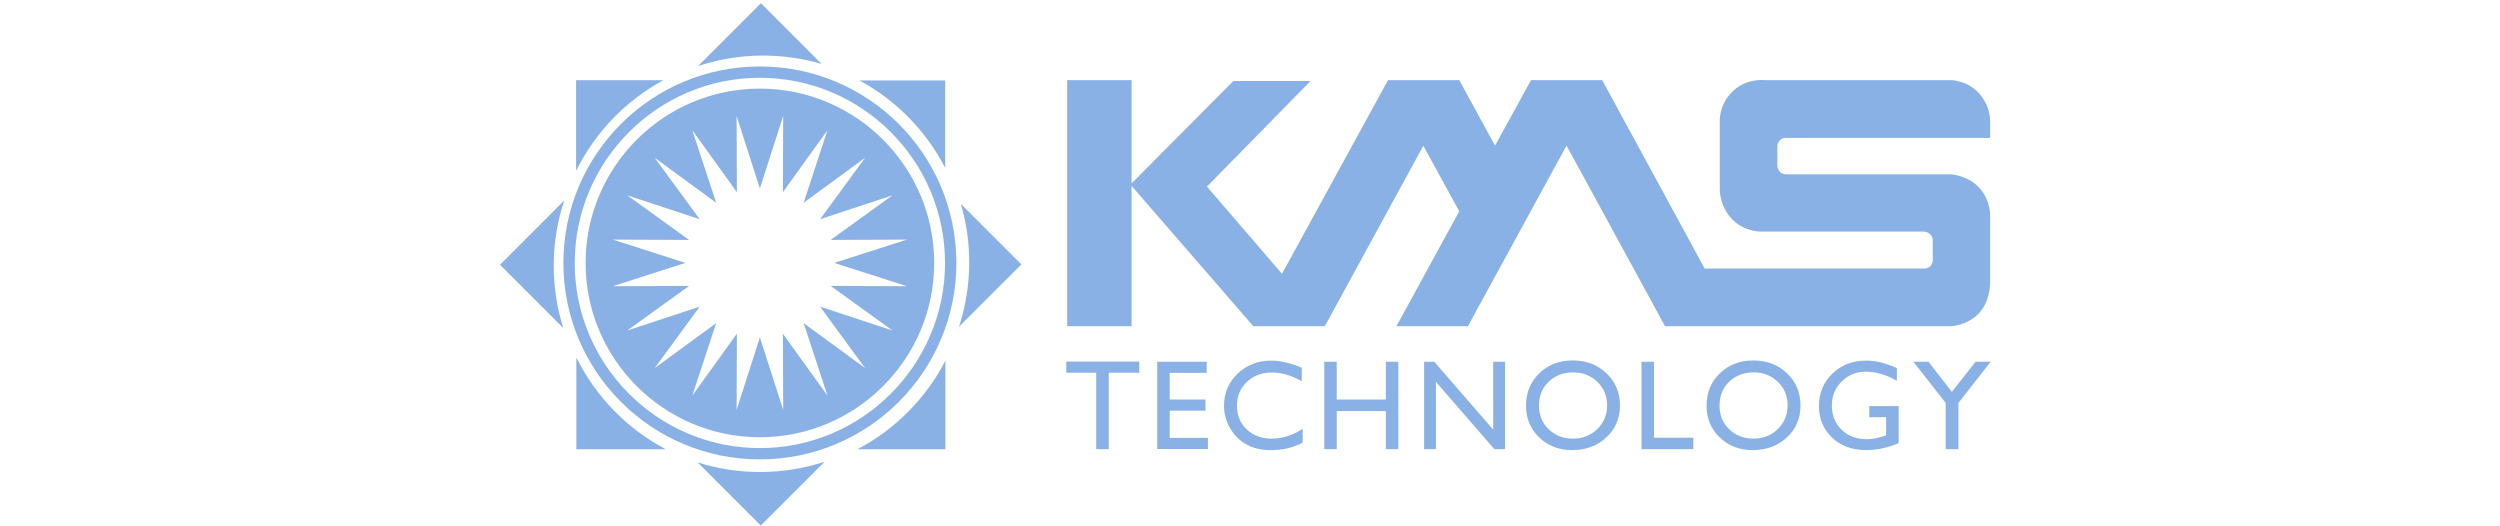 <?xml version="1.0" encoding="UTF-8"?>
<svg width="190px" height="40px" viewBox="0 0 190 40" version="1.1" xmlns="http://www.w3.org/2000/svg" xmlns:xlink="http://www.w3.org/1999/xlink">
    <title>logo_inactive_kms</title>
    <g id="logo_inactive_kms" stroke="none" stroke-width="1" fill="none" fill-rule="evenodd">
        <path d="M62.671,35.091 L57.819,39.94 L53.02,35.142 C54.518,35.616 56.113,35.871 57.769,35.871 C59.482,35.871 61.128,35.594 62.671,35.091 L62.671,35.091 Z M57.752,5.051 C65.996,5.051 72.684,11.734 72.684,19.985 C72.684,28.231 65.996,34.913 57.752,34.913 C49.503,34.913 42.817,28.231 42.817,19.985 C42.817,11.734 49.503,5.051 57.752,5.051 Z M141.822,27.407 C142.198,27.407 142.553,27.447 142.884,27.526 C143.223,27.609 143.647,27.754 144.162,27.972 L144.162,28.939 C143.368,28.483 142.581,28.249 141.801,28.249 C141.076,28.249 140.468,28.498 139.968,28.994 C139.471,29.489 139.221,30.095 139.221,30.815 C139.221,31.566 139.471,32.186 139.968,32.665 C140.468,33.143 141.106,33.38 141.887,33.38 C142.267,33.38 142.723,33.293 143.251,33.118 L143.343,33.09 L143.343,31.707 L142.063,31.707 L142.063,30.863 L144.296,30.863 L144.296,33.676 C143.476,34.028 142.663,34.209 141.859,34.209 C140.76,34.209 139.882,33.884 139.223,33.244 C138.566,32.604 138.24,31.812 138.24,30.872 C138.24,29.88 138.58,29.053 139.26,28.395 C139.938,27.736 140.795,27.407 141.822,27.407 Z M119.533,27.393 C120.559,27.393 121.411,27.719 122.093,28.371 C122.778,29.019 123.118,29.836 123.118,30.815 C123.118,31.793 122.774,32.604 122.083,33.244 C121.398,33.885 120.529,34.209 119.478,34.209 C118.479,34.209 117.646,33.885 116.978,33.244 C116.312,32.604 115.978,31.799 115.978,30.833 C115.978,29.839 116.312,29.019 116.986,28.371 C117.66,27.719 118.507,27.393 119.533,27.393 Z M133.253,27.393 C134.278,27.393 135.132,27.719 135.816,28.371 C136.497,29.019 136.837,29.836 136.837,30.815 C136.837,31.793 136.493,32.604 135.806,33.244 C135.116,33.885 134.249,34.209 133.198,34.209 C132.201,34.209 131.366,33.885 130.701,33.244 C130.032,32.604 129.7,31.799 129.7,30.833 C129.7,29.839 130.036,29.019 130.708,28.371 C131.38,27.719 132.228,27.393 133.253,27.393 Z M96.61,27.407 C97.304,27.407 98.082,27.589 98.933,27.95 L98.933,28.974 C98.157,28.531 97.4,28.311 96.659,28.311 C95.895,28.311 95.265,28.549 94.763,29.03 C94.261,29.507 94.009,30.109 94.009,30.833 C94.009,31.564 94.257,32.158 94.75,32.631 C95.245,33.098 95.878,33.335 96.649,33.335 C97.456,33.335 98.238,33.085 99.005,32.594 L99.005,33.637 C98.308,34.019 97.505,34.209 96.592,34.209 C95.849,34.209 95.219,34.061 94.703,33.764 C94.189,33.465 93.776,33.052 93.478,32.529 C93.177,32.005 93.025,31.441 93.025,30.833 C93.025,29.866 93.371,29.053 94.061,28.395 C94.748,27.736 95.598,27.407 96.61,27.407 Z M71.852,27.41 L71.852,34.146 L65.163,34.146 C68.025,32.638 70.367,30.284 71.852,27.41 L71.852,27.41 Z M43.803,27.171 C45.28,30.154 47.672,32.601 50.611,34.146 L50.611,34.146 L43.803,34.146 Z M125.704,27.491 L125.704,33.266 L128.695,33.266 L128.695,34.132 L124.755,34.132 L124.755,27.491 L125.704,27.491 Z M86.581,27.482 L86.581,28.33 L84.266,28.33 L84.266,34.132 L83.312,34.132 L83.312,28.33 L81.036,28.33 L81.036,27.482 L86.581,27.482 Z M109.006,27.491 L113.483,32.649 L113.483,27.491 L114.386,27.491 L114.386,34.132 L113.568,34.132 L109.129,29.019 L109.129,34.132 L108.234,34.132 L108.234,27.491 L109.006,27.491 Z M146.565,27.491 L148.34,29.782 L150.144,27.491 L151.295,27.491 L148.841,30.62 L148.841,34.132 L147.871,34.132 L147.871,30.62 L145.416,27.491 L146.565,27.491 Z M101.592,27.491 L101.592,30.365 L105.325,30.365 L105.325,27.491 L106.273,27.491 L106.273,34.132 L105.325,34.132 L105.325,31.242 L101.592,31.242 L101.592,34.132 L100.642,34.132 L100.642,27.491 L101.592,27.491 Z M91.709,27.491 L91.709,28.336 L88.898,28.336 L88.898,30.365 L91.617,30.365 L91.617,31.213 L88.898,31.213 L88.898,33.276 L91.802,33.276 L91.802,34.122 L87.949,34.122 L87.949,27.491 L91.709,27.491 Z M57.752,5.912 C49.994,5.912 43.68,12.222 43.68,19.985 C43.68,27.742 49.994,34.055 57.752,34.055 C65.509,34.055 71.822,27.742 71.822,19.985 C71.822,12.222 65.509,5.912 57.752,5.912 Z M133.29,28.302 C132.533,28.302 131.908,28.539 131.416,29.012 C130.929,29.489 130.684,30.095 130.684,30.833 C130.684,31.547 130.929,32.145 131.418,32.619 C131.909,33.097 132.523,33.335 133.263,33.335 C134.002,33.335 134.621,33.09 135.116,32.604 C135.613,32.12 135.858,31.519 135.858,30.796 C135.858,30.095 135.613,29.502 135.116,29.019 C134.621,28.539 134.012,28.302 133.29,28.302 Z M119.569,28.302 C118.806,28.302 118.188,28.539 117.697,29.012 C117.205,29.489 116.964,30.095 116.964,30.833 C116.964,31.547 117.207,32.145 117.698,32.619 C118.188,33.097 118.805,33.335 119.542,33.335 C120.283,33.335 120.899,33.09 121.398,32.604 C121.893,32.12 122.14,31.519 122.14,30.796 C122.14,30.095 121.893,29.502 121.398,29.019 C120.899,28.539 120.29,28.302 119.569,28.302 Z M57.752,6.734 C65.057,6.734 70.999,12.675 70.999,19.985 C70.999,27.287 65.057,33.231 57.752,33.231 C50.444,33.231 44.505,27.287 44.505,19.985 C44.505,12.675 50.444,6.734 57.752,6.734 Z M59.523,8.814 L57.75,14.327 L55.982,8.814 L56.004,14.606 L52.618,9.902 L54.429,15.41 L49.755,11.988 L53.178,16.659 L47.676,14.846 L52.373,18.235 L46.581,18.211 L52.096,19.98 L46.581,21.751 L52.373,21.729 L47.676,25.116 L53.178,23.307 L49.755,27.977 L54.429,24.556 L52.618,30.06 L56.004,25.359 L55.982,31.153 L57.75,25.638 L59.523,31.153 L59.499,25.359 L62.884,30.06 L61.076,24.556 L65.75,27.977 L62.327,23.307 L67.827,25.116 L63.129,21.729 L68.921,21.751 L63.408,19.98 L68.921,18.211 L63.129,18.235 L67.827,14.846 L62.327,16.659 L65.75,11.988 L61.076,15.41 L62.884,9.902 L59.499,14.606 L59.523,8.814 Z M42.883,15.237 C42.365,16.795 42.083,18.457 42.083,20.187 C42.083,21.842 42.34,23.436 42.813,24.933 L42.813,24.933 L38,20.12 Z M73.025,15.495 L77.625,20.096 L72.881,24.837 C73.387,23.295 73.662,21.647 73.662,19.937 C73.662,18.393 73.436,16.904 73.025,15.495 L73.025,15.495 Z M131.526,7.103 C132.605,5.901 134.092,6.092 134.092,6.092 L134.092,6.092 L148.3,6.092 C148.41,6.095 149.752,6.154 150.611,7.343 C151.036,7.929 151.251,8.573 151.251,9.241 L151.251,9.241 L151.251,10.485 L135.778,10.485 C135.778,10.485 135.476,10.451 135.284,10.651 C135.045,10.896 135.08,11.153 135.08,11.153 L135.08,11.153 L135.08,12.591 C135.081,12.643 135.098,12.889 135.291,13.07 C135.506,13.279 135.787,13.248 135.787,13.248 L135.787,13.248 L148.292,13.248 C148.292,13.248 149.72,13.355 150.557,14.42 C151.323,15.389 151.251,16.463 151.251,16.463 L151.251,16.463 L151.251,21.313 C151.251,21.313 151.318,22.592 150.609,23.559 C149.763,24.714 148.292,24.791 148.292,24.791 L148.292,24.791 L126.542,24.791 L119.058,11.064 L111.562,24.791 L106.13,24.791 L110.904,16.058 L108.173,11.077 L100.689,24.791 L95.253,24.791 L86.002,14.129 L86.002,24.791 L81.106,24.791 L81.106,6.092 L86.002,6.092 L86.002,13.936 L93.735,6.158 L99.603,6.158 L91.728,14.18 L97.431,20.807 L105.489,6.092 L110.904,6.092 L113.625,11.064 L116.356,6.092 L121.768,6.092 L129.556,20.41 L146.256,20.41 C146.309,20.41 146.556,20.396 146.727,20.198 C146.913,19.98 146.891,19.762 146.891,19.762 L146.891,18.273 C146.891,18.273 146.916,18.072 146.727,17.843 C146.529,17.604 146.203,17.604 146.203,17.604 L146.203,17.604 L133.777,17.604 C133.582,17.599 132.472,17.532 131.643,16.663 C130.653,15.628 130.703,14.363 130.703,14.363 L130.703,9.241 C130.703,9.241 130.618,8.115 131.526,7.103 Z M50.413,6.097 C47.554,7.651 45.23,10.061 43.784,12.983 L43.784,12.983 L43.784,6.097 Z M71.835,6.117 L71.835,12.76 C70.382,9.946 68.107,7.623 65.329,6.117 L65.329,6.117 L71.835,6.117 Z M57.828,0.245 L62.445,4.859 C61.036,4.452 59.546,4.223 58,4.223 C56.273,4.223 54.61,4.506 53.054,5.02 L53.054,5.02 L57.828,0.245 Z" id="Combined-Shape" fill="#8AB1E6"></path>
    </g>
</svg>